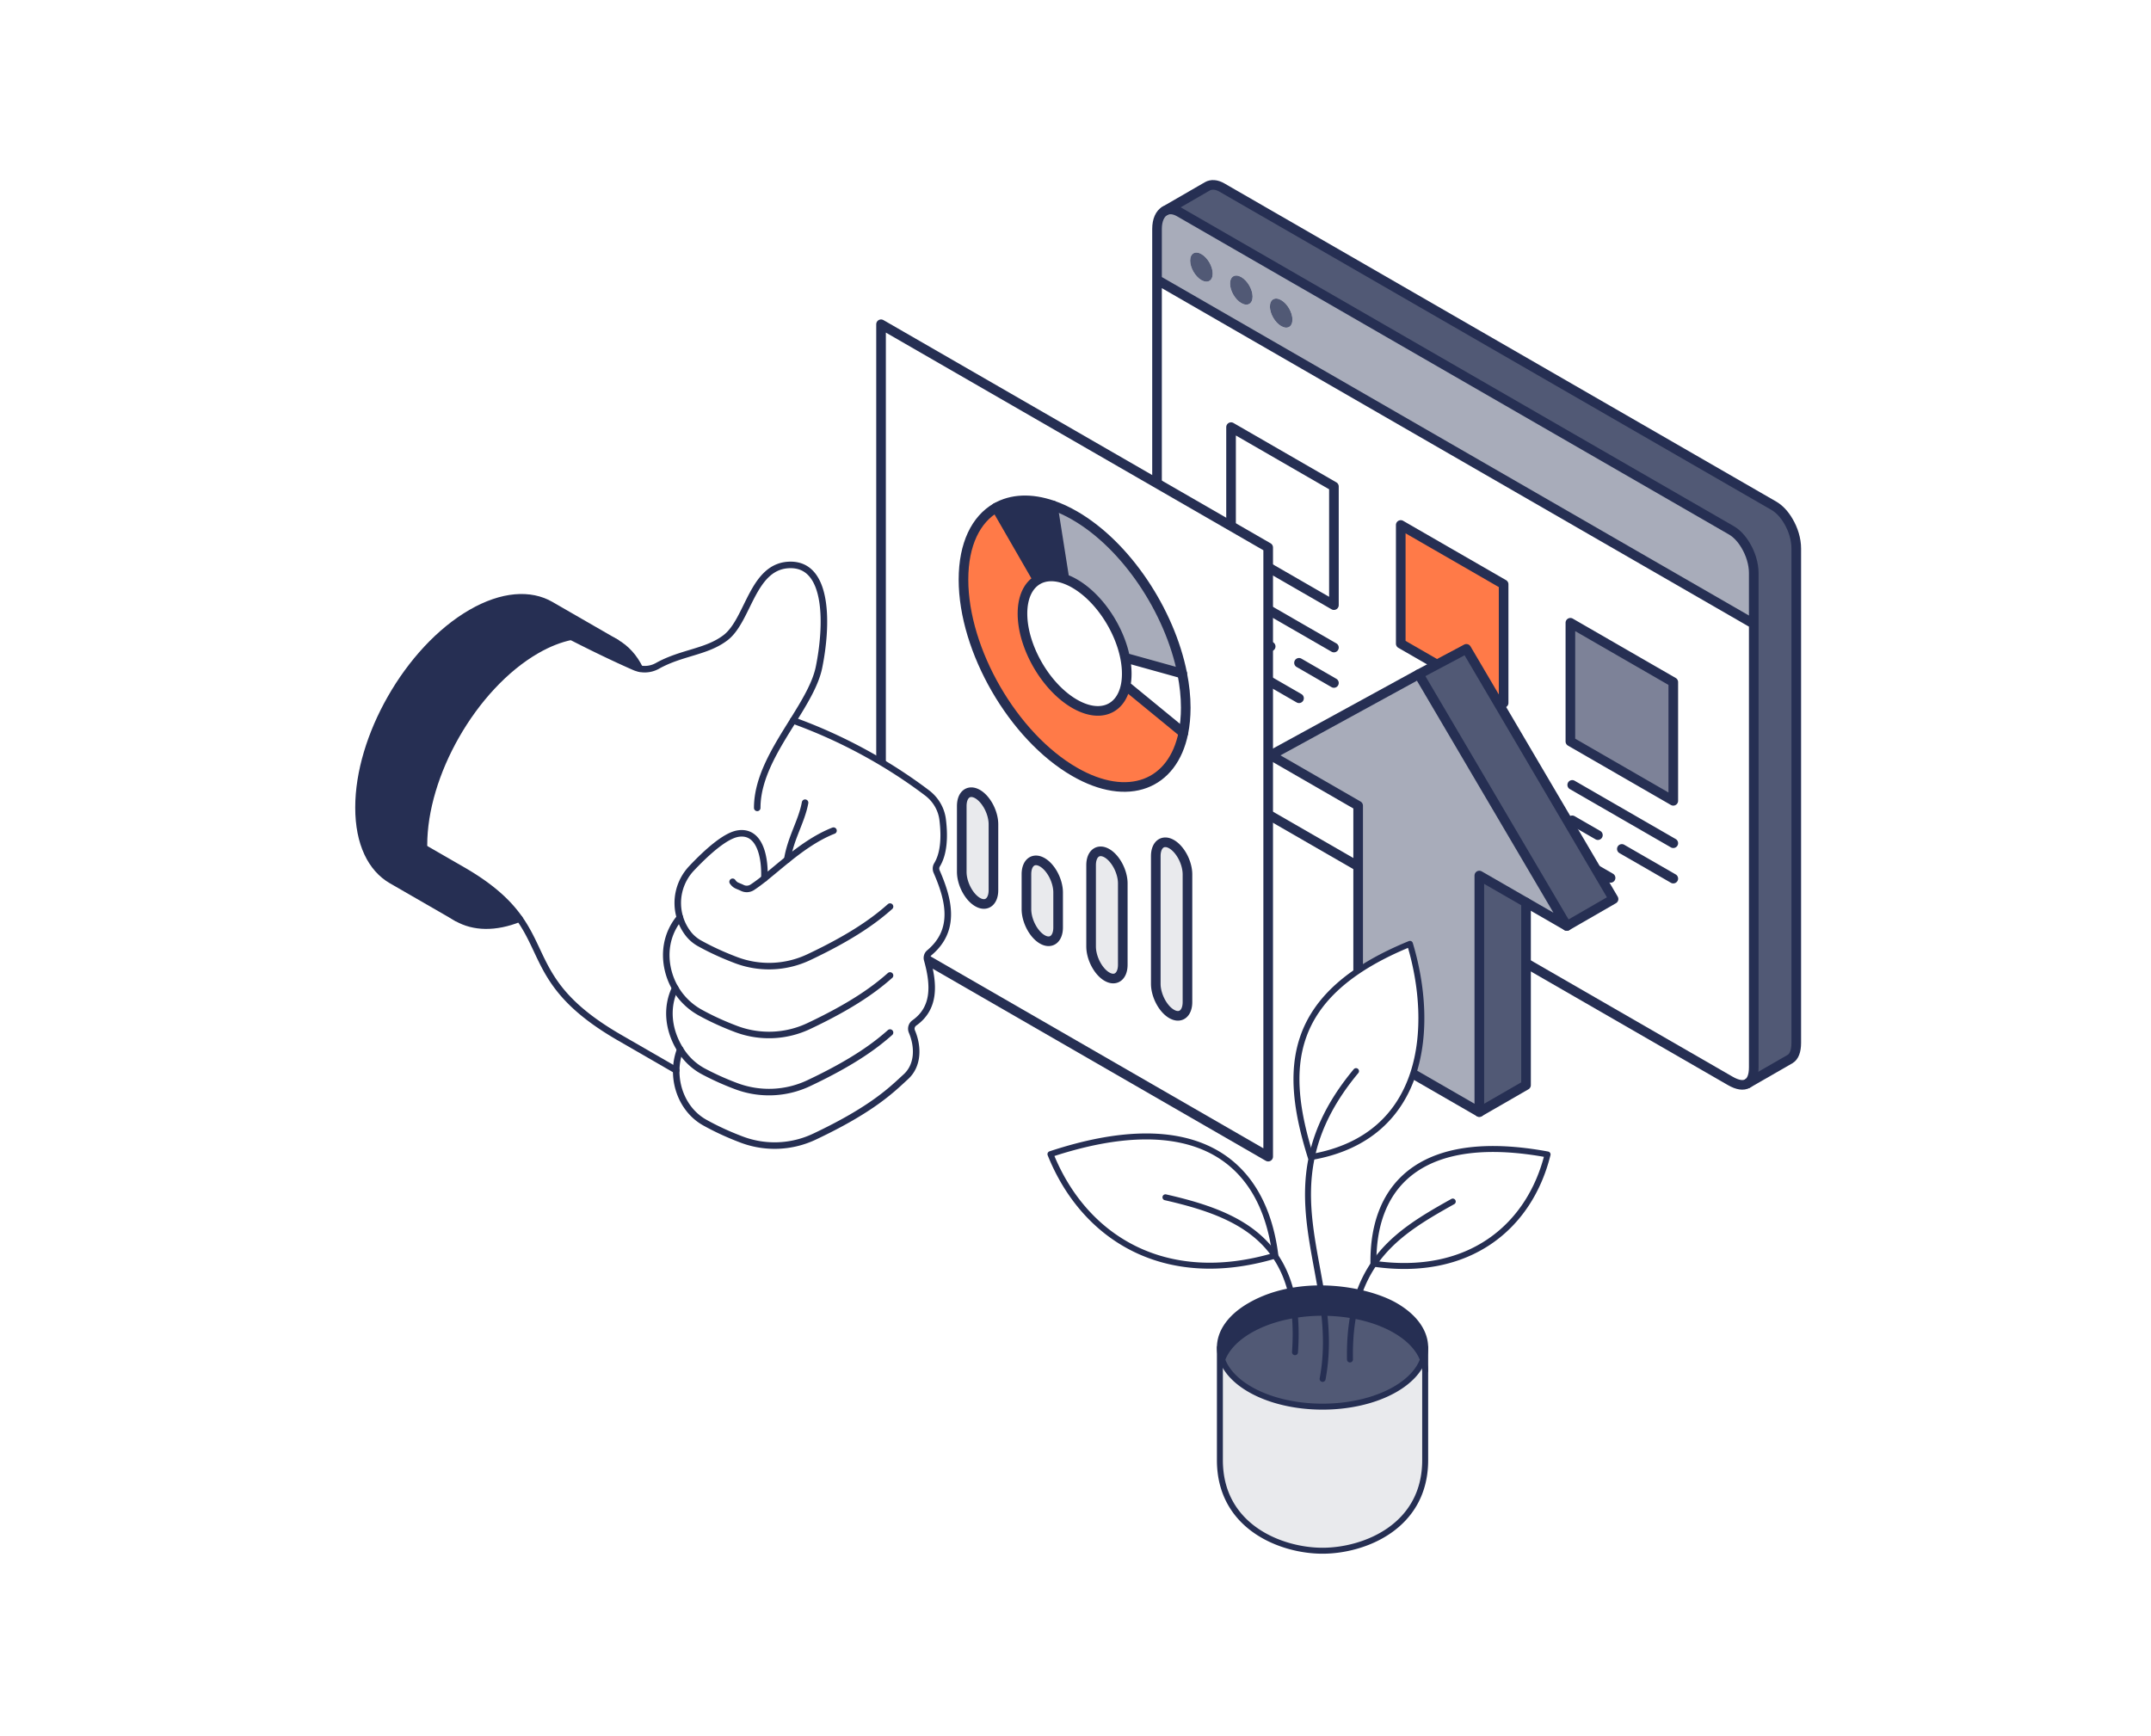 <svg xmlns="http://www.w3.org/2000/svg" width="570" height="460" viewBox="0 0 570 460"><g fill="none" fill-rule="evenodd"><path fill="#FFF" d="M0 0h570v460H0z"/><path fill="#515975" d="M476 159.151v117.24c0 2.22-.59 3.666-1.653 4.298l-11.288 6.496c1.084-.622 1.674-2.069 1.674-4.288V151.863c0-2.433-.826-5.091-2.136-7.277-1.019-1.737-2.339-3.184-3.777-4.02L312.539 56.218c-1.449-.836-2.769-.91-3.799-.353l11.192-6.474c1.041-.59 2.393-.536 3.884.322l146.272 84.348c1.448.846 2.767 2.283 3.787 4.03 1.31 2.175 2.125 4.823 2.125 7.266v13.794z"/><path fill="#FFF" d="M464.733 165.657v117.24c0 2.219-.59 3.666-1.675 4.287-1.062.622-2.607.408-4.528-.696L312.539 202.3c-1.492-.858-2.866-2.39-3.896-4.202-1.255-2.165-2.038-4.737-2.038-7.106V74.16l158.128 91.175v.322z"/><path fill="#A8ACBA" d="M321.36 72.52c0-1.908-1.342-4.222-2.995-5.176-1.653-.944-2.983-.172-2.983 1.725 0 1.907 1.33 4.223 2.983 5.177 1.653.943 2.994.17 2.994-1.726m10.57 6.087c0-1.896-1.342-4.211-2.994-5.165-1.652-.954-2.983-.182-2.983 1.725 0 1.897 1.33 4.212 2.983 5.166 1.652.954 2.994.182 2.994-1.726m10.559 6.099c0-1.907-1.33-4.223-2.983-5.166-1.653-.954-2.994-.183-2.994 1.715 0 1.908 1.341 4.222 2.994 5.176 1.653.954 2.983.183 2.983-1.725m122.244 67.157v13.472L306.604 74.159V60.687c0-2.379.795-4.05 2.05-4.78l.085-.042c1.03-.558 2.35-.483 3.8.353l146.281 84.348c1.438.836 2.758 2.284 3.777 4.02 1.31 2.186 2.135 4.844 2.135 7.277"/><path fill="#515975" d="M339.505 79.54c1.653.944 2.983 3.258 2.983 5.166 0 1.908-1.33 2.679-2.983 1.726-1.653-.954-2.994-3.27-2.994-5.177 0-1.897 1.341-2.669 2.994-1.715m-10.57-6.098c1.653.954 2.994 3.268 2.994 5.166 0 1.908-1.341 2.679-2.994 1.725-1.653-.953-2.983-3.269-2.983-5.166 0-1.907 1.33-2.68 2.983-1.725m-10.57-6.099c1.653.954 2.994 3.269 2.994 5.177 0 1.897-1.341 2.668-2.994 1.726-1.652-.954-2.983-3.269-2.983-5.177 0-1.897 1.33-2.67 2.983-1.726"/><path stroke="#262F53" stroke-linecap="round" stroke-linejoin="round" stroke-width="2.55" d="M308.654 55.908c-1.256.728-2.05 2.4-2.05 4.78v130.305c0 2.369.784 4.941 2.039 7.106 1.03 1.811 2.404 3.344 3.895 4.201l145.992 84.187c1.921 1.105 3.464 1.315 4.528.697 1.082-.626 1.675-2.068 1.675-4.287V151.863c0-2.433-.827-5.09-2.135-7.278-1.02-1.736-2.34-3.183-3.778-4.018L312.538 56.218c-1.448-.835-2.768-.91-3.798-.354M306.6 74.16l158.13 91.18"/><path stroke="#262F53" stroke-linecap="round" stroke-linejoin="round" stroke-width="2.55" d="M308.654 55.908l11.278-6.517c1.04-.59 2.393-.536 3.885.321l146.27 84.349c1.449.847 2.769 2.282 3.788 4.03 1.31 2.175 2.125 4.823 2.125 7.266v131.035c0 2.218-.59 3.665-1.652 4.297l-11.29 6.495"/><path fill="#7D8298" d="M443.41 180.79v31.45l-27.27-15.73v-31.45z"/><path fill="#FF7A48" d="M398.45 154.86v31.45l-27.26-15.72v-31.45z"/><path fill="#FFF" d="M353.48 128.94v31.44l-27.26-15.72v-31.45z"/><path stroke="#262F53" stroke-linecap="round" stroke-linejoin="round" stroke-width="2.55" d="M353.48 160.38l-27.26-15.72v-31.45l27.26 15.73zm-26.77-4.2l26.77 15.44m-26.77-6.05l10.01 5.76m7.51 4.34l9.25 5.34m-26.77-6.06l17.52 10.11m54.22 1.24l-27.26-15.71v-31.45l27.26 15.72zm-26.79-4.19l17.02 9.8m6.853 3.953a546.625 546.625 0 0 0 2.918 1.683m-26.791-6.056l25.33 14.6m-25.33-5.21l17.54 10.11m54.21 1.25l-27.27-15.73v-31.45l27.27 15.73zm-26.78-4.21l26.78 15.45m-26.78-6.06l6.8 3.92m6.35 3.66l13.63 7.86m-26.78-6.06l10.16 5.87"/><path fill="#515975" d="M388.58 171.97l39 66.31-12.38 7.14-39.25-66.72z"/><path fill="#A8ACBA" d="M375.95 178.7l39.25 66.72-23.19-13.37v62.69l-32.11-18.52v-62.68l-23.19-13.37z"/><path fill="#515975" d="M404.39 239.19v48.41l-12.38 7.14v-62.69z"/><path stroke="#262F53" stroke-linecap="round" stroke-linejoin="round" stroke-width="2.55" d="M415.2 245.42l-39.25-66.72-39.23 21.47 23.18 13.37v62.68l32.11 18.52v-62.69z"/><path stroke="#262F53" stroke-linecap="round" stroke-linejoin="round" stroke-width="2.55" d="M415.2 245.42l12.38-7.14-39-66.31-12.63 6.73m16.06 116.04l12.38-7.14v-48.41"/><path fill="#FFF" d="M263.257 235.913v-17.435c0-1.539-.47-3.209-1.228-4.662-.76-1.445-1.81-2.68-2.967-3.348-2.32-1.338-4.201.082-4.201 3.168v17.435c0 3.086 1.88 6.675 4.2 8.014 2.315 1.334 4.196-.087 4.196-3.172zm17.14 9.884v-9.25c0-1.539-.468-3.208-1.228-4.662-.76-1.444-1.81-2.68-2.974-3.351-2.32-1.339-4.194.086-4.194 3.171v9.25c0 3.086 1.873 6.671 4.194 8.01 2.321 1.338 4.202-.082 4.202-3.168zm17.133 9.88v-21.528c0-1.54-.468-3.209-1.227-4.661-.76-1.446-1.81-2.682-2.967-3.349-2.321-1.338-4.202.082-4.202 3.168v21.528c0 3.085 1.881 6.675 4.202 8.013 2.314 1.335 4.194-.085 4.194-3.171zm17.14 9.883v-33.805c0-1.539-.467-3.209-1.227-4.662-.767-1.448-1.817-2.684-2.974-3.352-2.321-1.338-4.194.086-4.194 3.172v33.806c0 3.086 1.873 6.671 4.194 8.01 2.32 1.338 4.202-.082 4.202-3.169zm21.392-120.456v161.441l-102.593-59.16V85.942l102.593 59.161zm-22.782 33.412c-3.28-16.526-14.806-33.986-28.518-41.892-1.973-1.139-3.904-2.03-5.77-2.673-5.799-2.018-10.98-1.715-15.011.593-5.352 3.062-8.666 9.664-8.666 19.068 0 18.761 13.187 41.574 29.447 50.95 14.18 8.178 26.048 3.454 28.827-10.33.408-2.026.627-4.247.627-6.654 0-2.947-.326-5.984-.936-9.062z"/><path fill="#E9EAED" d="M314.67 231.755v33.805c0 3.087-1.88 4.506-4.201 3.168-2.32-1.338-4.194-4.923-4.194-8.01v-33.805c0-3.086 1.873-4.51 4.194-3.172 1.157.667 2.208 1.903 2.974 3.352.759 1.453 1.228 3.123 1.228 4.662"/><path fill="#FFF" d="M314.216 187.578c0 2.406-.223 4.628-.627 6.653l-15.303-12.55c.198-.948.295-1.99.295-3.12 0-1.383-.157-2.815-.44-4.256l15.139 4.212c.61 3.078.936 6.114.936 9.061"/><path fill="#FF7A48" d="M298.286 181.682l15.303 12.55c-2.804 13.78-14.646 18.508-28.827 10.33-16.26-9.376-29.447-32.189-29.447-50.95 0-9.404 3.314-16.006 8.665-19.068l11.03 19.138c-2.505 1.445-4.06 4.543-4.06 8.946 0 8.8 6.182 19.502 13.812 23.902 6.658 3.839 12.21 1.615 13.524-4.848"/><path fill="#A8ACBA" d="M313.28 178.517l-15.14-4.212c-1.54-7.756-6.94-15.937-13.378-19.65a15.52 15.52 0 0 0-2.705-1.25l-3.066-19.454c1.867.642 3.798 1.535 5.771 2.672 13.712 7.908 25.239 25.367 28.518 41.894"/><path fill="#FFF" d="M298.58 178.562c0 1.13-.096 2.17-.294 3.12-1.314 6.462-6.866 8.687-13.524 4.849-7.63-4.4-13.812-15.103-13.812-23.902 0-4.404 1.555-7.502 4.06-8.947 1.888-1.08 4.323-1.227 7.048-.277.873.298 1.782.719 2.704 1.251 6.438 3.712 11.839 11.893 13.379 19.65.284 1.44.44 2.873.44 4.256"/><path fill="#E9EAED" d="M297.53 234.149v21.528c0 3.085-1.88 4.506-4.195 3.172-2.32-1.339-4.2-4.928-4.2-8.014v-21.528c0-3.085 1.88-4.506 4.2-3.168 1.157.667 2.208 1.903 2.967 3.348.76 1.453 1.228 3.123 1.228 4.662"/><path fill="#262F53" d="M282.058 153.405c-2.726-.95-5.16-.803-7.048.277l-11.03-19.138c4.032-2.308 9.213-2.61 15.012-.593l3.066 19.454z"/><path fill="#E9EAED" d="M280.397 236.547v9.25c0 3.085-1.88 4.506-4.202 3.168-2.32-1.339-4.194-4.924-4.194-8.01v-9.25c0-3.085 1.873-4.51 4.194-3.171 1.164.67 2.215 1.907 2.974 3.351.76 1.454 1.228 3.123 1.228 4.662m-17.14-18.069v17.435c0 3.086-1.881 4.506-4.195 3.172-2.32-1.339-4.201-4.928-4.201-8.014v-17.435c0-3.086 1.88-4.506 4.2-3.168 1.157.667 2.209 1.903 2.968 3.348.759 1.453 1.228 3.123 1.228 4.662"/><path stroke="#262F53" stroke-linecap="round" stroke-linejoin="round" stroke-width="2.55" d="M336.06 306.55l-102.59-59.17V85.94l102.59 59.16z"/><path stroke="#262F53" stroke-linecap="round" stroke-linejoin="round" stroke-width="2.55" d="M313.59 194.231c.408-2.025.626-4.246.626-6.653 0-2.947-.326-5.983-.936-9.062-3.279-16.526-14.806-33.986-28.518-41.892-1.973-1.139-3.905-2.027-5.77-2.673-5.803-2.008-10.98-1.714-15.011.593-5.351 3.063-8.666 9.664-8.666 19.068 0 18.761 13.187 41.574 29.447 50.95 14.181 8.178 26.045 3.451 28.827-10.33z"/><path stroke="#262F53" stroke-linecap="round" stroke-linejoin="round" stroke-width="2.55" d="M298.286 181.682c.195-.95.295-1.991.295-3.12 0-1.384-.155-2.816-.44-4.257-1.535-7.757-6.941-15.937-13.38-19.649a15.727 15.727 0 0 0-2.703-1.252c-2.728-.941-5.162-.806-7.048.278-2.508 1.441-4.06 4.543-4.06 8.946 0 8.8 6.182 19.502 13.812 23.902 6.658 3.839 12.192 1.61 13.524-4.848zM275.01 153.68l-11.03-19.14m15.01-.59l3.07 19.45m31.53 40.83l-15.3-12.55m-.15-7.37l15.14 4.21m-54.218 60.565c-2.32-1.339-4.202-4.928-4.202-8.014v-17.435c0-3.086 1.881-4.506 4.202-3.168 1.157.668 2.207 1.903 2.967 3.348.76 1.453 1.228 3.123 1.228 4.662v17.435c0 3.085-1.88 4.506-4.195 3.172zm17.133 9.88c-2.32-1.339-4.195-4.924-4.195-8.01v-9.25c0-3.085 1.875-4.51 4.195-3.171 1.164.67 2.215 1.907 2.974 3.351.76 1.454 1.228 3.123 1.228 4.662v9.25c0 3.086-1.881 4.506-4.202 3.168zm17.141 9.883c-2.32-1.338-4.202-4.927-4.202-8.013v-21.528c0-3.086 1.881-4.506 4.202-3.168 1.156.667 2.207 1.903 2.967 3.349.759 1.452 1.228 3.122 1.228 4.66v21.529c0 3.085-1.882 4.506-4.195 3.171zm17.133 9.88c-2.32-1.338-4.195-4.923-4.195-8.01v-33.805c0-3.086 1.874-4.51 4.195-3.172 1.157.668 2.207 1.904 2.974 3.352.76 1.453 1.228 3.123 1.228 4.662v33.805c0 3.087-1.881 4.507-4.202 3.168z"/><path fill="#262F53" d="M151.356 168.757c4.565-.945 8.65-.374 11.959 1.549l.005-.016-17.348-10c-5.398-3.125-12.866-2.676-21.115 2.081-8.372 4.832-15.953 13.178-21.367 22.709-5.26 9.231-8.5 19.595-8.49 28.95-.01 9.514 3.33 16.2 8.74 19.317l17.353 10.006c-5.281-3.038-8.556-9.483-8.74-18.64a31.697 31.697 0 0 1-.006-.677c-.002-9.36 3.234-19.719 8.49-28.95 5.42-9.531 12.996-17.882 21.367-22.709 3.196-1.842 6.27-3.038 9.152-3.62"/><path fill="#FFF" d="M179.194 283.676c-.086 5.648 2.714 11.137 7.557 13.84 2.838 1.585 6.083 3.112 9.756 4.5a24.696 24.696 0 0 0 19.315-.763c15.492-7.315 20.63-12.585 24.227-15.88 3.352-3.064 3.277-8.03 1.598-11.986a1.877 1.877 0 0 1 .647-2.27c5.495-3.897 5.282-10.048 3.395-16.77a1.764 1.764 0 0 1 .577-1.827c7.324-6.13 5.068-14.298 1.935-21.517a1.95 1.95 0 0 1 .107-1.794c1.716-2.798 2.111-7.064 1.487-12.002-.354-2.804-1.86-5.34-4.117-7.049-7.286-5.525-19.421-13.418-35.497-19.216 3.085-4.96 5.956-9.68 6.854-14.106 2.214-10.903 2.657-27.113-7.522-27.113-10.184 0-11.066 14.587-17.267 19.302-5.067 3.86-11.621 3.87-18.042 7.463a6.881 6.881 0 0 1-4.63.75 6.793 6.793 0 0 1-1.49-.461c-5.433-2.386-11.13-5.158-16.728-8.02-2.881.582-5.956 1.778-9.152 3.62-8.371 4.827-15.947 13.178-21.368 22.709-5.255 9.231-8.491 19.59-8.489 28.95 0 .23 0 .453.006.678l10.2 5.884c7.906 4.56 12.241 8.772 15.123 12.878 7.062 10.043 5.485 19.419 26.532 31.555l14.986 8.645z"/><path fill="#262F53" d="M122.553 230.598l-10.2-5.885c.15 9.158 3.459 15.602 8.74 18.64 4.389 2.531 10.152 2.708 16.583.123-2.881-4.106-7.217-8.319-15.123-12.878m40.762-60.292c-3.31-1.923-7.393-2.494-11.96-1.549 5.598 2.862 11.296 5.635 16.728 8.02.486.214.984.37 1.492.46-1.508-3.096-3.64-5.43-6.26-6.931"/><path stroke="#262F53" stroke-linecap="round" stroke-linejoin="round" stroke-width="1.73" d="M178.924 261.88c-2.448 5.025-1.932 11.024 1.326 16.259.183.293.375.587.578.875a15.987 15.987 0 0 0 5.629 4.977 73.11 73.11 0 0 0 8.57 3.855 24.681 24.681 0 0 0 19.298-.769c12.076-5.703 17.86-10.16 21.527-13.413"/><path stroke="#262F53" stroke-linecap="round" stroke-linejoin="round" stroke-width="1.73" d="M180.17 243.166c-3.55 4.202-4.475 9.75-2.828 15.1a17.28 17.28 0 0 0 1.583 3.614 17.36 17.36 0 0 0 6.645 6.493c2.763 1.527 5.912 2.996 9.456 4.335a24.678 24.678 0 0 0 19.299-.768c12.076-5.702 17.86-10.161 21.527-13.407m-14.979-38.379c-4.463 1.745-8.57 4.714-12.258 7.678-2.165 1.74-4.19 3.482-6.062 4.976-1.117.892-2.187 1.693-3.197 2.355a2.682 2.682 0 0 1-2.64.17c-1.348-.661-1.812-.56-2.583-1.628"/><path stroke="#262F53" stroke-linecap="round" stroke-linejoin="round" stroke-width="1.73" d="M202.553 232.808c.24-5.836-1.277-12.74-6.928-11.88-3.411.512-8.319 4.934-12.365 9.215a13.352 13.352 0 0 0-3.09 13.023 13.304 13.304 0 0 0 2.112 4.165 9.873 9.873 0 0 0 3.1 2.691c2.807 1.559 6.02 3.065 9.645 4.437a24.681 24.681 0 0 0 19.298-.769c12.076-5.703 17.86-10.16 21.528-13.413"/><path stroke="#262F53" stroke-linecap="round" stroke-linejoin="round" stroke-width="1.73" d="M180.25 278.139a16.24 16.24 0 0 0-1.056 5.537c-.084 5.65 2.714 11.138 7.557 13.84 2.838 1.585 6.083 3.112 9.756 4.5a24.696 24.696 0 0 0 19.315-.763c15.492-7.315 20.63-12.585 24.227-15.88 3.352-3.064 3.277-8.03 1.598-11.986a1.877 1.877 0 0 1 .647-2.27c5.495-3.897 5.282-10.048 3.395-16.77a1.764 1.764 0 0 1 .577-1.827c7.324-6.128 5.068-14.298 1.935-21.516-.25-.583-.225-1.256.107-1.795 1.716-2.798 2.111-7.063 1.487-12.003-.354-2.803-1.86-5.339-4.117-7.047-7.286-5.527-19.421-13.418-35.497-19.217"/><path stroke="#262F53" stroke-linecap="round" stroke-linejoin="round" stroke-width="1.73" d="M179.194 283.676l-14.986-8.645c-21.047-12.136-19.475-21.509-26.532-31.555-2.883-4.105-7.217-8.319-15.123-12.878l-10.2-5.884m88.307-10.594c0-8.142 5.003-15.919 9.521-23.177 3.087-4.96 5.956-9.68 6.854-14.108 2.213-10.902 2.657-27.112-7.521-27.112-10.184 0-11.067 14.586-17.268 19.301-5.067 3.86-11.621 3.872-18.042 7.465a6.883 6.883 0 0 1-6.12.288c-5.433-2.386-11.13-5.158-16.728-8.02m61.985 43.986c-.903 4.955-3.828 9.36-4.726 15.089"/><path stroke="#262F53" stroke-linecap="round" stroke-linejoin="round" stroke-width="1.73" d="M169.575 177.238c-1.508-3.097-3.646-5.424-6.26-6.932-3.316-1.912-7.391-2.483-11.959-1.549-2.88.59-5.955 1.778-9.152 3.62-8.372 4.827-15.946 13.178-21.368 22.708-5.254 9.232-8.492 19.59-8.488 28.95 0 .23 0 .454.004.678.184 9.157 3.46 15.599 8.741 18.64 4.39 2.528 10.152 2.707 16.583.123"/><path stroke="#262F53" stroke-linecap="round" stroke-linejoin="round" stroke-width="1.73" d="M163.32 170.29l-17.347-10c-5.4-3.125-12.868-2.676-21.116 2.081-8.372 4.832-15.952 13.178-21.368 22.71-5.26 9.23-8.5 19.594-8.489 28.948-.01 9.515 3.33 16.2 8.74 19.318l17.353 10.006"/><path fill="#FFF" d="M364.085 334.936c-.043-.006-.091-.016-.134-.022-.275-22.323 14.361-34.824 46.144-28.937-4.802 19.324-20.947 32.577-46.01 28.959"/><path fill="#E9EAED" d="M323.861 360.368c1.034 2.887 3.494 5.618 7.37 7.86 10.62 6.12 27.842 6.12 38.463 0 3.876-2.242 6.337-4.973 7.38-7.86a9.73 9.73 0 0 1 .576 2.903h.012v23.733c0 17.673-16.193 23.996-27.196 23.996-11.01 0-27.202-6.323-27.202-23.996v-29.868c0 1.08.199 2.167.597 3.232"/><path fill="#FFF" d="M377.661 357.136v6.135h-.01a9.757 9.757 0 0 0-.577-2.903 9.422 9.422 0 0 0 .587-3.232"/><path fill="#262F53" d="M377.661 357.136a9.422 9.422 0 0 1-.587 3.232c-1.06-2.871-3.515-5.603-7.38-7.834-2.686-1.549-5.78-2.703-9.092-3.462-.307-.07-1.001-.232-2.003-.415a39.594 39.594 0 0 1 1.61-6.06c3.795.834 7.09 2.065 9.485 3.442 5.313 3.065 7.967 7.081 7.967 11.097"/><path fill="#515975" d="M350.89 347.937c3.241.037 5.949.409 7.71.72 1 .183 1.695.344 2.002.414 3.311.76 6.406 1.915 9.093 3.463 3.864 2.231 6.319 4.962 7.38 7.834-1.045 2.887-3.505 5.618-7.38 7.86-10.622 6.12-27.843 6.12-38.464 0-3.876-2.242-6.336-4.973-7.37-7.86 1.05-2.872 3.505-5.603 7.37-7.834 2.955-1.7 6.42-2.945 10.12-3.689a105.46 105.46 0 0 1 1.761-.327 44.818 44.818 0 0 1 7.779-.581"/><path fill="#FFF" d="M347.623 306.628c-.091.021-.189.037-.286.053-7.337-23.415-6.626-43.045 26.287-56.524 6.605 21.926 4.274 51.137-26.001 56.47"/><path fill="#262F53" d="M360.209 342.598a39.594 39.594 0 0 0-1.61 6.06 47.882 47.882 0 0 0-7.708-.722c-.248-2.171-.57-4.328-.932-6.467 3.602.005 7.1.43 10.25 1.129"/><path fill="#262F53" d="M350.89 347.937a43.284 43.284 0 0 0-7.778.58 39.69 39.69 0 0 0-1.082-6.35 43.24 43.24 0 0 1 7.93-.699c.36 2.14.683 4.296.93 6.469"/><path fill="#262F53" d="M343.112 348.517c-.205.032-.409.07-.614.108-.382.07-.764.143-1.147.22-3.701.744-7.165 1.99-10.12 3.689-3.865 2.231-6.32 4.962-7.37 7.834a9.192 9.192 0 0 1-.597-3.231c0-4.017 2.659-8.023 7.967-11.087 3.365-1.952 7.052-3.194 10.799-3.883.506 1.952.872 4.06 1.082 6.35"/><path fill="#FFF" d="M337.847 332.79c-29.149 8.66-50.602-4.704-59.484-26.894 36.82-12.199 56.27.275 59.602 26.857-.037.01-.08.027-.118.038"/><path stroke="#262F53" stroke-linecap="round" stroke-linejoin="round" stroke-width="1.58" d="M360.209 342.598c3.794.837 7.09 2.064 9.486 3.44 5.313 3.066 7.966 7.082 7.966 11.098 0 1.081-.2 2.166-.586 3.231-1.047 2.887-3.505 5.62-7.38 7.861-10.622 6.119-27.843 6.119-38.464 0-3.876-2.242-6.316-4.98-7.37-7.86a9.367 9.367 0 0 1-.597-3.232c0-4.016 2.66-8.022 7.967-11.087 3.364-1.95 7.053-3.19 10.799-3.881a43.393 43.393 0 0 1 7.93-.7c3.6.007 7.099.435 10.249 1.13z"/><path stroke="#262F53" stroke-linecap="round" stroke-linejoin="round" stroke-width="1.58" d="M323.85 360.384c0-.011 0-.011.011-.016 1.05-2.872 3.505-5.602 7.37-7.834 2.956-1.7 6.42-2.945 10.12-3.689a105.45 105.45 0 0 1 1.761-.327c2.77-.453 5.416-.61 7.779-.581 3.24.04 5.949.404 7.709.72 1.001.18 1.696.344 2.002.414 3.312.76 6.406 1.915 9.092 3.463 3.865 2.232 6.33 4.96 7.38 7.834.348.95.534 1.925.577 2.903"/><path stroke="#262F53" stroke-linecap="round" stroke-linejoin="round" stroke-width="1.58" d="M323.264 357.136v29.868c0 17.673 16.193 23.996 27.202 23.996 11.003 0 27.196-6.323 27.196-23.996v-29.868m-30.324-50.454c-7.337-23.415-6.627-43.046 26.286-56.525 6.605 21.926 4.274 51.137-26 56.471a4.41 4.41 0 0 1-.286.054zm16.612 28.233c-.274-22.324 14.363-34.825 46.145-28.938-4.802 19.324-20.947 32.577-46.01 28.96-.043-.007-.091-.017-.135-.022zm-25.985-2.162c-3.332-26.582-22.782-39.056-59.602-26.856 8.882 22.19 30.335 35.554 59.484 26.894.038-.012.08-.027.118-.038z"/><path stroke="#262F53" stroke-linecap="round" stroke-linejoin="round" stroke-width="1.58" d="M384.972 318.457c-8.14 4.554-15.777 9.015-20.887 16.479a32.979 32.979 0 0 0-3.876 7.662 39.78 39.78 0 0 0-1.61 6.06c-.638 3.43-.947 7.285-.866 11.65m-48.896-42.981c11.994 2.732 22.799 6.46 29.01 15.463 1.818 2.636 3.239 5.727 4.183 9.378.505 1.952.867 4.06 1.082 6.35.28 2.978.312 6.253.054 9.86m7.315 7.082c1.152-6.093 1.046-11.884.41-17.523a120.746 120.746 0 0 0-.932-6.468c-1.939-11.548-4.922-22.706-2.336-34.84 1.523-7.147 4.974-14.636 11.714-22.74"/></g></svg>